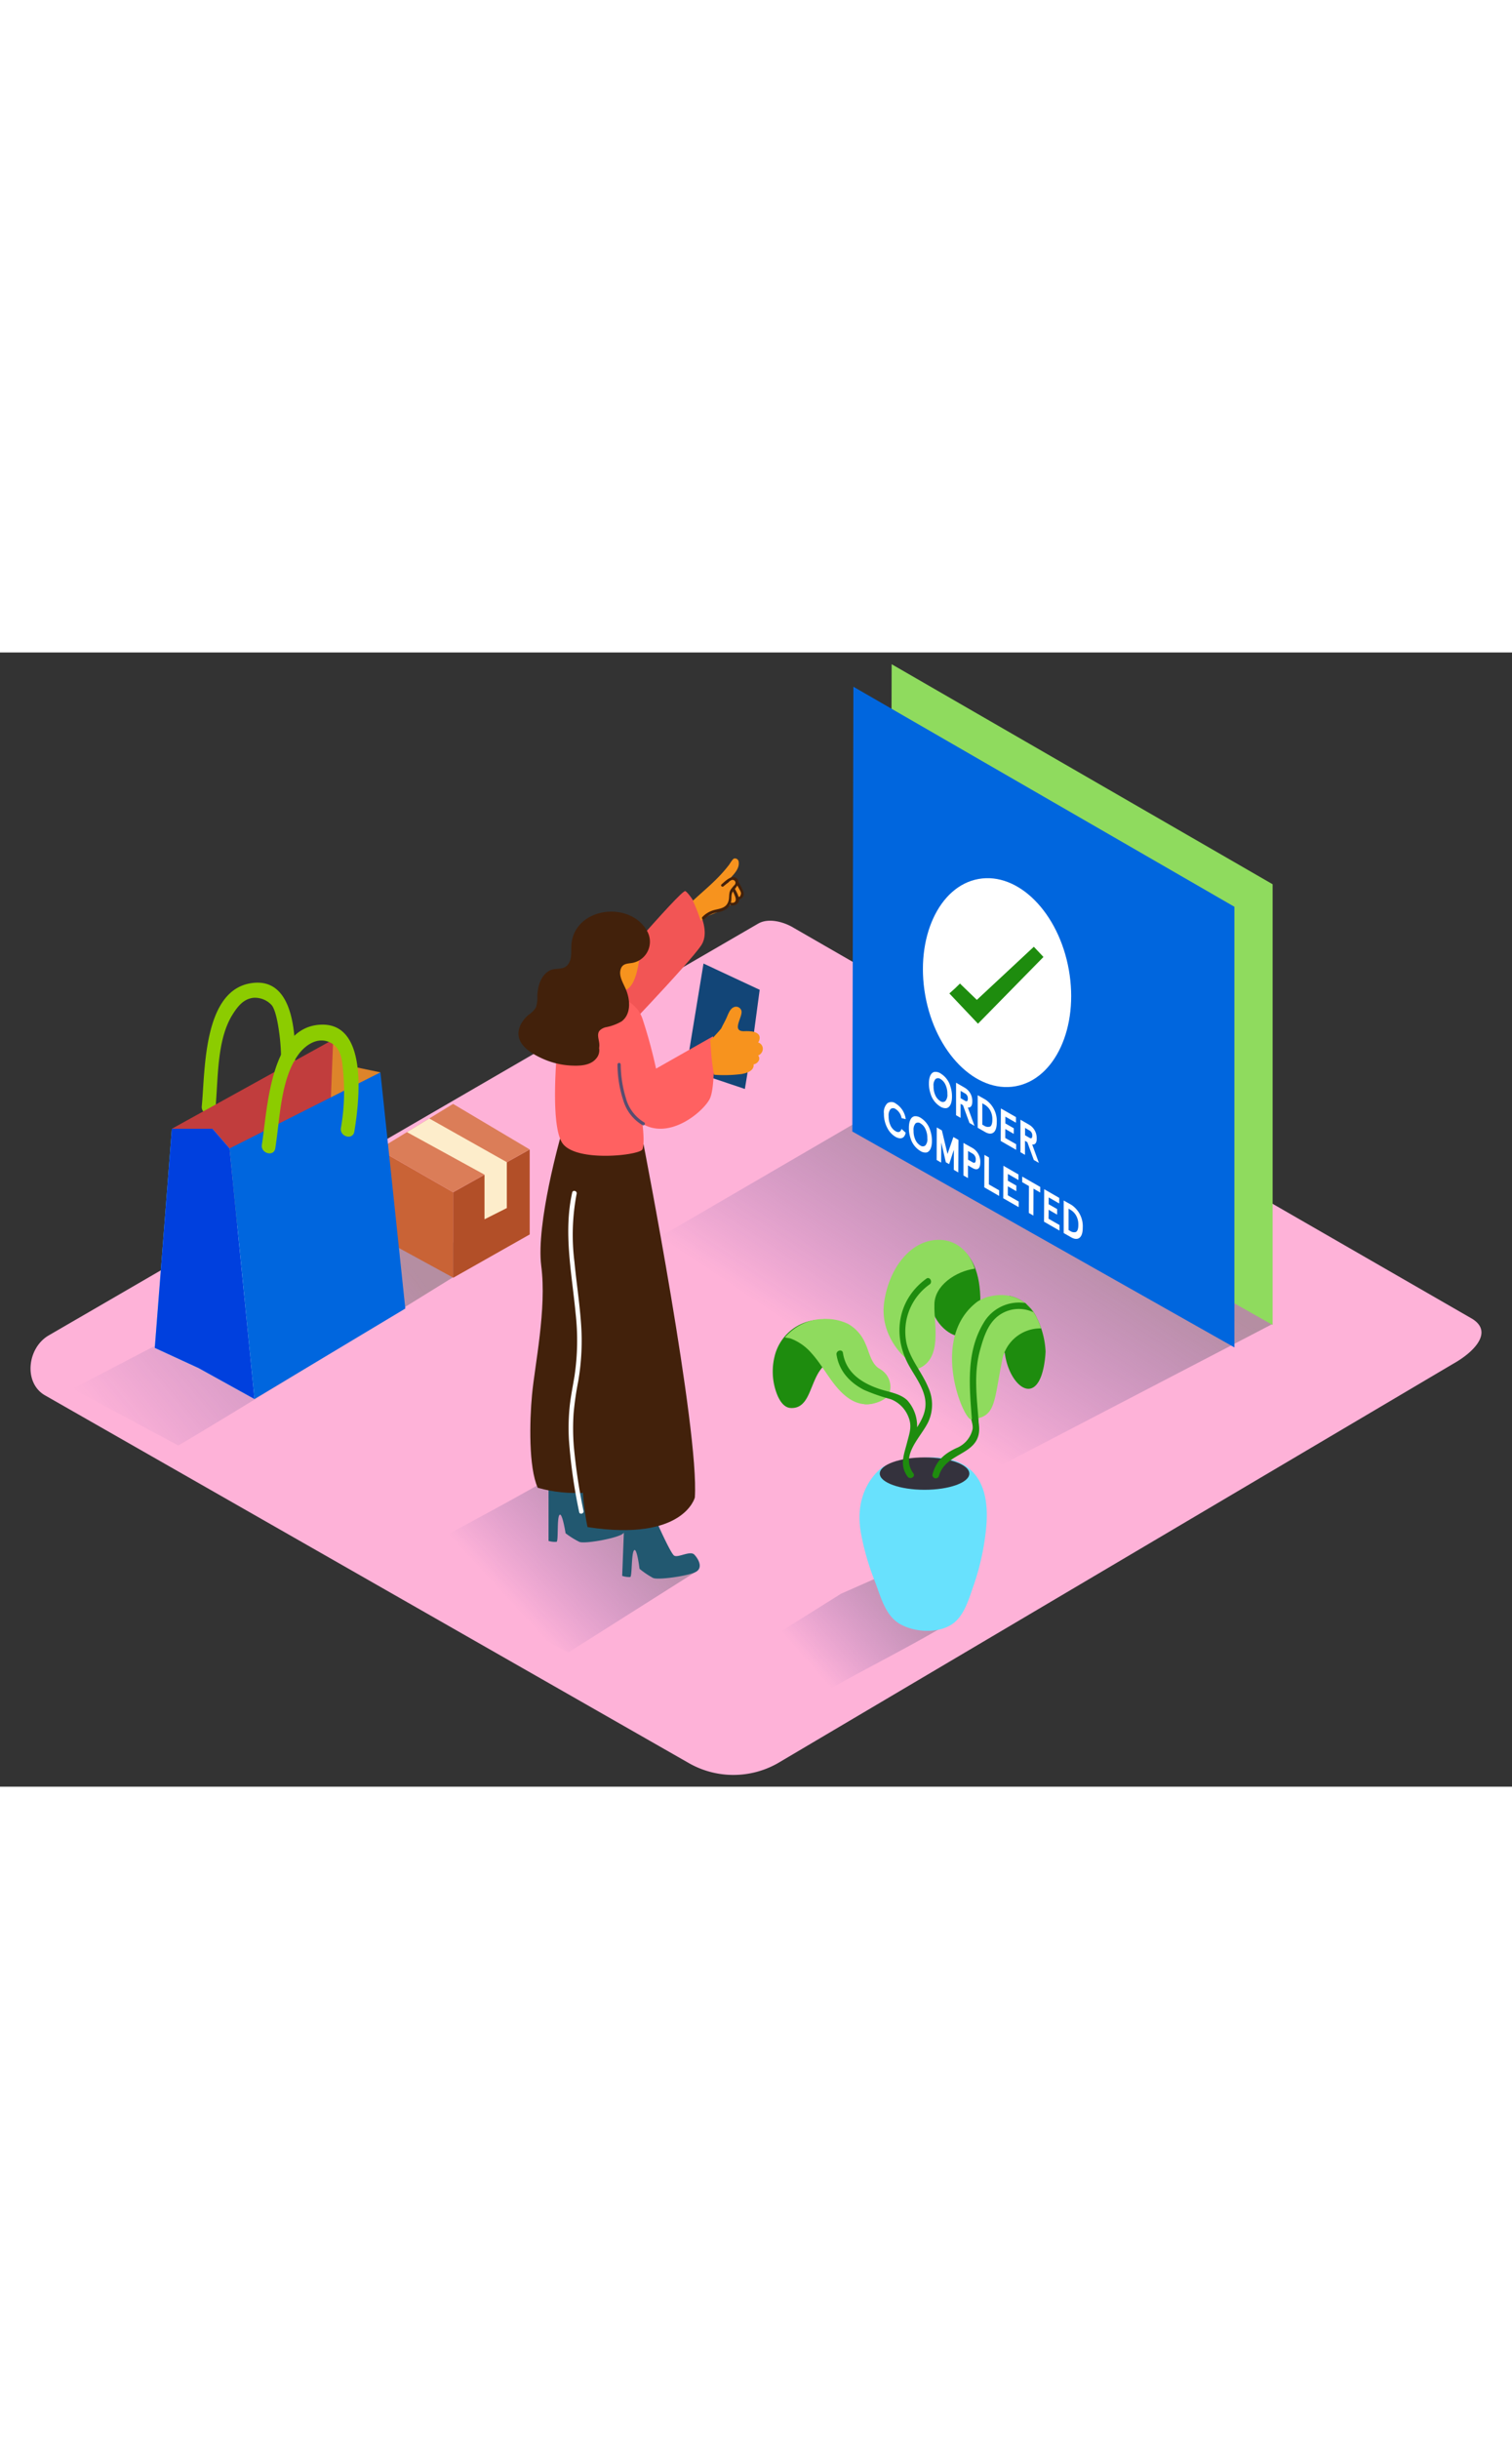 <?xml version="1.0" encoding="UTF-8" standalone="no"?>
<svg
   xmlns:dc="http://purl.org/dc/elements/1.1/"
   xmlns:cc="http://creativecommons.org/ns#"
   xmlns:rdf="http://www.w3.org/1999/02/22-rdf-syntax-ns#"
   xmlns:svg="http://www.w3.org/2000/svg"
   xmlns="http://www.w3.org/2000/svg"
   xmlns:xlink="http://www.w3.org/1999/xlink"
   xmlns:sodipodi="http://sodipodi.sourceforge.net/DTD/sodipodi-0.dtd"
   xmlns:inkscape="http://www.inkscape.org/namespaces/inkscape"
   id="Layer_2"
   data-name="Layer 2"
   viewBox="0 0 400 300"
   data-imageid="order-confirmation-isometric"
   imageName="Order Confirmation"
   class="illustrations_image"
   style="width: 186px;"
   version="1.1"
   sodipodi:docname="order-confirmation.svg"
   inkscape:version="0.92.5 (2060ec1f9f, 2020-04-08)">
  <rect x="0" y="0" width="400" height="300" fill="#333333" stroke="none"/>
  <sodipodi:namedview
     pagecolor="#ffffff"
     bordercolor="#666666"
     borderopacity="1"
     objecttolerance="10"
     gridtolerance="10"
     guidetolerance="10"
     inkscape:pageopacity="0"
     inkscape:pageshadow="2"
     inkscape:window-width="1866"
     inkscape:window-height="1016"
     id="namedview139"
     showgrid="false"
     inkscape:zoom="1.1125147"
     inkscape:cx="107.39044"
     inkscape:cy="213.65471"
     inkscape:window-x="54"
     inkscape:window-y="27"
     inkscape:window-maximized="1"
     inkscape:current-layer="Layer_2" />
  <defs
     id="defs10">
    <linearGradient
       id="linear-gradient"
       x1="39.99"
       y1="207.44"
       x2="103.01"
       y2="154.67"
       gradientUnits="userSpaceOnUse">
      <stop
         offset="0.01"
         stop-color="#2e3192"
         stop-opacity="0"
         id="stop2" />
      <stop
         offset="1"
         stop-color="#666"
         id="stop4" />
    </linearGradient>
    <linearGradient
       id="linear-gradient-2"
       x1="218.77"
       y1="189.64"
       x2="253.42"
       y2="137.84"
       xlink:href="#linear-gradient" />
    <linearGradient
       id="linear-gradient-3"
       x1="132.88"
       y1="243.41"
       x2="163.47"
       y2="215.15"
       xlink:href="#linear-gradient"
       gradientTransform="matrix(1.101,0,0,1.101,-9.008,-18.9)" />
    <linearGradient
       id="linear-gradient-4"
       x1="206.12"
       y1="259.79"
       x2="233.21"
       y2="235.91"
       xlink:href="#linear-gradient"
       gradientTransform="matrix(1.101,0,0,1.101,-9.008,-18.9)" />
    <linearGradient
       inkscape:collect="always"
       xlink:href="#linear-gradient"
       id="linearGradient948"
       gradientUnits="userSpaceOnUse"
       x1="39.99"
       y1="207.44"
       x2="103.01"
       y2="154.67"
       gradientTransform="matrix(1.101,0,0,1.101,-9.008,-18.9)" />
  </defs>
  <title
     id="title12">cc</title>
  <g
     id="g1012"
     transform="translate(-2.708,2.167)">
    <path
       style="fill:#feb2d8;stroke-width:1.101"
       inkscape:connector-curvature="0"
       id="path14"
       d="m 208.397,291.667 178.769,-105.702 c 5.693,-3.193 10.57,-8.445 5.021,-11.88 L 212.78,70.727 c -2.687,-1.663 -6.783,-2.764 -9.513,-1.167 L 15.601,178.466 c -5.693,3.303 -6.716,12.541 -1.013,15.844 l 170.192,97.191 a 23.772,23.772 0 0 0 23.618,0.165 z" />
    <path
       inkscape:connector-curvature="0"
       style="opacity:0.48;fill:url(#linearGradient948);stroke-width:1.101"
       id="path16"
       d="m 127.205,160.222 -7.025,-9.755 -9.172,-3.226 -14.094,6.221 -75.005,39.132 27.956,14.996 c 11.418,-6.562 66.119,-40.409 77.339,-47.368 z" />
    <polyline
       transform="matrix(1.101,0,0,1.101,-9.008,-18.9)"
       style="opacity:0.48;fill:url(#linear-gradient-2)"
       id="polyline18"
       points="316.43 176.5 229.34 221.84 142.12 171.36 228.04 121.32" />
    <polygon
       style="fill:#8fdb5e"
       transform="matrix(1.101,0,0,1.101,-9.008,-18.9)"
       id="polygon20"
       points="316.43,70.88 224.89,18.02 224.62,124.87 316.43,176.75 " />
    <polygon
       transform="matrix(1.101,0,0,1.101,-9.008,-18.9)"
       style="fill:#0066de;fill-opacity:1"
       id="polygon22"
       points="307.25,76.29 215.7,23.43 215.44,130.28 307.25,182.15 " />
    <polygon
       transform="matrix(1.101,0,0,1.101,-9.008,-18.9)"
       style="fill:#0066de;fill-opacity:0"
       id="polygon24"
       class="target-color"
       points="297.17,80.53 205.63,27.67 205.36,134.52 297.17,186.39 " />
    <path
       inkscape:connector-curvature="0"
       style="opacity:0.48;fill:url(#linear-gradient-3);stroke-width:1.101"
       id="path26"
       d="m 147.927,216.365 c -13.015,7.586 -26.426,14.314 -39.462,21.867 l 44.549,24.135 33.483,-21.195 z" />
    <ellipse
       style="fill:#ffffff;stroke-width:1.101"
       id="ellipse28"
       transform="rotate(-10.09)"
       ry="27.846"
       rx="19.291"
       cy="130.524"
       cx="247.436" />
    <path
       style="fill:#1e8c0e;stroke-width:1.064"
       inkscape:connector-curvature="0"
       id="path30"
       d="m 276.209,75.671 -15.076,14.053 -4.467,-4.319 c -1.206,1.196 -1.519,1.49 -2.803,2.616 l 7.572,8 17.321,-17.652 z" />
    <path
       style="fill:#ffffff;stroke-width:1.101"
       inkscape:connector-curvature="0"
       id="path32"
       d="m 248.829,124.349 a 8.302,8.302 0 0 1 0.418,2.698 c 0,1.916 -0.65,2.951 -1.552,3.061 a 2.521,2.521 0 0 1 -1.519,-0.418 5.979,5.979 0 0 1 -2.61,-3.446 8.302,8.302 0 0 1 -0.407,-2.698 c 0,-1.916 0.65,-2.951 1.552,-3.05 a 2.499,2.499 0 0 1 1.508,0.396 5.913,5.913 0 0 1 2.61,3.457 z m -1.332,3.887 a 2.455,2.455 0 0 0 0.54,-1.894 5.417,5.417 0 0 0 -0.517,-2.477 3.303,3.303 0 0 0 -1.299,-1.475 1.101,1.101 0 0 0 -1.31,0 2.543,2.543 0 0 0 -0.517,1.883 5.505,5.505 0 0 0 0.495,2.488 3.391,3.391 0 0 0 1.299,1.486 1.101,1.101 0 0 0 1.31,0" />
    <path
       style="fill:#ffffff;stroke-width:1.101"
       inkscape:connector-curvature="0"
       id="path34"
       d="m 254.136,112.612 a 8.302,8.302 0 0 1 0.418,2.698 c 0,1.916 -0.65,2.951 -1.552,3.061 a 2.521,2.521 0 0 1 -1.519,-0.418 5.979,5.979 0 0 1 -2.61,-3.446 8.324,8.324 0 0 1 -0.418,-2.698 c 0,-1.916 0.661,-2.951 1.553,-3.039 a 2.466,2.466 0 0 1 1.508,0.396 5.924,5.924 0 0 1 2.621,3.446 z m -1.343,3.887 a 2.455,2.455 0 0 0 0.54,-1.894 5.417,5.417 0 0 0 -0.517,-2.477 3.303,3.303 0 0 0 -1.299,-1.475 1.101,1.101 0 0 0 -1.31,0 2.499,2.499 0 0 0 -0.529,1.883 5.505,5.505 0 0 0 0.506,2.488 3.391,3.391 0 0 0 1.299,1.486 1.101,1.101 0 0 0 1.31,0" />
    <path
       style="fill:#ffffff;stroke-width:1.101"
       inkscape:connector-curvature="0"
       id="path36"
       d="m 258.738,118.172 1.773,4.878 -1.332,-0.771 -1.718,-4.702 -0.628,-0.363 v 3.711 l -1.2,-0.694 v -8.599 l 2.345,1.354 a 4.03,4.03 0 0 1 1.949,3.567 c 0.022,1.156 -0.418,1.751 -1.189,1.619 z m -0.749,-1.773 c 0.506,0.297 0.76,0.121 0.76,-0.54 a 1.475,1.475 0 0 0 -0.749,-1.398 l -1.156,-0.672 v 1.938 l 1.156,0.672" />
    <path
       style="fill:#ffffff;stroke-width:1.101"
       inkscape:connector-curvature="0"
       id="path38"
       d="m 263.418,116.102 a 6.827,6.827 0 0 1 2.984,6.023 c 0,3.006 -1.508,3.446 -3.028,2.576 l -2.015,-1.156 v -8.599 z m 1.101,7.19 c 0.44,-0.143 0.716,-0.771 0.716,-1.872 a 4.79,4.79 0 0 0 -0.694,-2.676 4.294,4.294 0 0 0 -1.508,-1.409 l -0.451,-0.253 v 5.648 l 0.451,0.253 a 1.784,1.784 0 0 0 1.464,0.286" />
    <polygon
       style="fill:#ffffff"
       transform="matrix(1.101,0,0,1.101,-7.059,-23.601)"
       id="polygon40"
       points="250.42,136.11 253.04,137.61 253.03,138.95 249.32,136.82 249.36,129.01 252.99,131.09 252.98,132.43 250.44,130.98 250.44,132.61 252.47,133.78 252.46,135.12 250.43,133.95 " />
    <path
       style="fill:#ffffff;stroke-width:1.101"
       inkscape:connector-curvature="0"
       id="path42"
       d="m 275.772,127.96 1.773,4.878 -1.343,-0.771 -1.707,-4.702 -0.628,-0.363 v 3.711 l -1.2,-0.694 v -8.599 l 2.345,1.354 a 4.041,4.041 0 0 1 1.949,3.567 c 0.055,1.156 -0.407,1.762 -1.189,1.619 z m -0.738,-1.762 c 0.506,0.286 0.76,0.121 0.76,-0.54 a 1.486,1.486 0 0 0 -0.749,-1.398 l -1.156,-0.672 v 1.938 l 1.156,0.672" />
    <path
       style="fill:#ffffff;stroke-width:1.101"
       inkscape:connector-curvature="0"
       id="path44"
       d="m 239.657,117.126 a 5.704,5.704 0 0 1 2.665,4.14 l -1.101,-0.264 a 3.556,3.556 0 0 0 -1.586,-2.411 1.101,1.101 0 0 0 -1.321,0 2.588,2.588 0 0 0 -0.517,1.883 5.571,5.571 0 0 0 0.495,2.466 3.391,3.391 0 0 0 1.321,1.508 c 0.782,0.451 1.31,0.253 1.597,-0.584 l 1.101,0.991 c -0.308,1.475 -1.288,1.872 -2.687,1.101 a 5.792,5.792 0 0 1 -2.202,-2.411 7.829,7.829 0 0 1 -0.87,-3.744 3.303,3.303 0 0 1 0.892,-2.72 1.872,1.872 0 0 1 2.213,0.044 z" />
    <polygon
       style="fill:#ffffff"
       transform="matrix(1.101,0,0,1.101,-7.059,-23.601)"
       id="polygon46"
       points="235.01,142.02 233.93,141.39 233.96,133.58 235.19,134.29 236.54,139.95 237.95,135.88 239.17,136.57 239.13,144.38 238.05,143.76 238.07,138.94 236.93,142.39 236.14,141.94 235.04,137.2 " />
    <path
       style="fill:#ffffff;stroke-width:1.101"
       inkscape:connector-curvature="0"
       id="path48"
       d="m 260.048,128.94 a 4.206,4.206 0 0 1 1.993,3.81 c 0,1.575 -0.716,2.202 -2.026,1.464 l -1.233,-0.716 v 3.358 l -1.2,-0.694 v -8.599 z m -0.066,3.733 c 0.562,0.319 0.848,0.11 0.859,-0.661 a 1.718,1.718 0 0 0 -0.848,-1.63 l -1.189,-0.683 v 2.29 l 1.189,0.683" />
    <polygon
       style="fill:#ffffff"
       transform="matrix(1.101,0,0,1.101,-7.059,-23.601)"
       id="polygon50"
       points="246.47,147.26 248.96,148.69 248.95,150.03 245.38,147.97 245.41,140.16 246.5,140.79 " />
    <polygon
       style="fill:#ffffff"
       transform="matrix(1.101,0,0,1.101,-7.059,-23.601)"
       id="polygon52"
       points="251.03,149.88 253.65,151.38 253.64,152.72 249.93,150.59 249.97,142.78 253.59,144.87 253.59,146.21 251.05,144.75 251.04,146.38 253.08,147.55 253.07,148.89 251.04,147.72 " />
    <polygon
       style="fill:#ffffff"
       transform="matrix(1.101,0,0,1.101,-7.059,-23.601)"
       id="polygon54"
       points="254.49,145.38 258.83,147.87 258.82,149.21 257.2,148.28 257.17,154.75 256.08,154.12 256.11,147.66 254.49,146.72 " />
    <polygon
       style="fill:#ffffff"
       transform="matrix(1.101,0,0,1.101,-7.059,-23.601)"
       id="polygon56"
       points="260.82,155.51 263.45,157.02 263.44,158.35 259.73,156.22 259.77,148.41 263.39,150.5 263.38,151.84 260.85,150.38 260.84,152.02 262.88,153.19 262.87,154.52 260.84,153.35 " />
    <path
       style="fill:#ffffff;stroke-width:1.101"
       inkscape:connector-curvature="0"
       id="path58"
       d="m 286.166,143.948 a 6.827,6.827 0 0 1 2.984,6.023 c 0,3.006 -1.508,3.446 -3.028,2.576 l -2.015,-1.156 v -8.599 z m 1.101,7.19 c 0.44,-0.143 0.716,-0.771 0.716,-1.872 a 4.79,4.79 0 0 0 -0.694,-2.676 4.294,4.294 0 0 0 -1.453,-1.387 l -0.44,-0.253 v 5.648 l 0.44,0.253 a 1.784,1.784 0 0 0 1.464,0.286" />
    <path
       style="fill:#b24f28;stroke-width:1.101"
       inkscape:connector-curvature="0"
       id="path60"
       d="m 122.58,163.239 v -22.627 l 20.26,-11.319 v 22.473 z" />
    <path
       style="fill:#c96336;stroke-width:1.101"
       inkscape:connector-curvature="0"
       id="path62"
       d="m 122.58,140.612 -19.709,-11.319 c 0,0 -0.551,22.814 0,23.122 0.551,0.308 19.709,10.768 19.709,10.768 z" />
    <polygon
       style="fill:#db7d58"
       transform="matrix(1.101,0,0,1.101,-9.008,-18.9)"
       id="polygon64"
       points="137.91,134.59 119.51,144.87 101.61,134.59 119.51,123.65 " />
    <polygon
       style="fill:#fdedcb"
       transform="matrix(1.101,0,0,1.101,-9.008,-18.9)"
       id="polygon66"
       points="108.43,130.43 127.06,140.65 127.06,151.37 132.42,148.67 132.42,137.65 113.79,127.15 " />
    <path
       style="fill:#8ccc00;stroke-width:1.101"
       inkscape:connector-curvature="0"
       id="path68"
       d="m 70.148,85.195 c -13.851,0.958 -13.125,23.354 -14.061,32.647 -0.231,2.334 3.358,3.116 3.6,0.76 0.782,-7.707 0.264,-18.234 4.569,-25.038 1.332,-2.103 2.907,-4.173 5.637,-4.404 a 6.067,6.067 0 0 1 4.514,1.773 c 1.211,1.101 1.861,5.428 2.059,6.716 a 55.053,55.053 0 0 1 0.242,14.49 c -0.242,2.334 3.303,3.116 3.6,0.76 0.771,-7.267 2.169,-28.562 -10.163,-27.703 z" />
    <polyline
       style="fill:#dd842a"
       transform="matrix(1.101,0,0,1.101,-9.008,-18.9)"
       id="polyline70"
       points="90.7 108.19 94.48 114.49 102.05 116.07 96.37 135.61 80.3 125.21" />
    <polygon
       style="fill:#c13d3d"
       transform="matrix(1.101,0,0,1.101,-9.008,-18.9)"
       id="polygon72"
       points="89.44,140.02 59.81,142.86 51.93,129.62 90.7,108.19 " />
    <polygon
       transform="matrix(1.101,0,0,1.101,-9.008,-18.9)"
       style="fill:#0066de;fill-opacity:1"
       id="polygon74"
       class="target-color"
       points="108.03,172.81 102.05,116.07 65.8,134.35 71.79,194.55 " />
    <polygon
       style="fill:#68e1fd"
       transform="matrix(1.101,0,0,1.101,-9.008,-18.9)"
       id="polygon76"
       class="target-color"
       points="65.8,134.35 61.7,129.62 51.93,129.62 47.83,182.26 58.35,187.11 71.79,194.55 " />
    <polygon
       transform="matrix(1.101,0,0,1.101,-9.008,-18.9)"
       style="opacity:1;fill:#0040de;fill-opacity:1"
       id="polygon78"
       points="65.8,134.35 61.7,129.62 51.93,129.62 47.83,182.26 58.35,187.11 71.79,194.55 " />
    <path
       style="fill:#8ccc00;stroke-width:1.101"
       inkscape:connector-curvature="0"
       id="path80"
       d="m 87.974,96.272 c -13.884,0.132 -14.501,22.528 -15.987,31.744 -0.374,2.312 3.171,3.303 3.545,0.98 1.244,-7.707 1.354,-18.179 6.056,-24.73 1.927,-2.687 5.307,-4.944 8.632,-3.182 2.973,1.575 3.017,5.098 3.303,8.038 a 55.053,55.053 0 0 1 -0.628,14.479 c -0.385,2.312 3.16,3.303 3.545,0.98 1.222,-7.256 3.898,-28.418 -8.467,-28.308 z" />
    <path
       inkscape:connector-curvature="0"
       style="opacity:0.48;fill:url(#linear-gradient-4);stroke-width:1.101"
       id="path82"
       d="m 255.512,253.559 -7.025,-9.755 -9.194,-3.226 -14.072,6.21 -21.922,13.741 17.617,12.211 c 11.451,-6.562 23.321,-12.277 34.595,-19.181 z" />
    <path
       style="fill:#8fdb5e;stroke-width:1.101"
       inkscape:connector-curvature="0"
       id="path84"
       d="m 220.509,174.139 a 13.444,13.444 0 0 1 6.54,1.277 10.636,10.636 0 0 1 4.613,5.263 c 1.002,2.114 1.453,5.131 3.545,6.496 a 6.155,6.155 0 0 1 2.07,1.795 5.395,5.395 0 0 1 0.639,5.021 c -0.925,1.861 -4.801,2.995 -6.606,2.654" />
    <path
       style="fill:#1e8c0e;stroke-width:1.101"
       inkscape:connector-curvature="0"
       id="path86"
       d="m 218.791,174.37 a 12.629,12.629 0 0 0 -11.143,9.557 16.681,16.681 0 0 0 -0.077,7.873 c 0.506,2.092 1.74,5.715 4.294,5.869 3.446,0.209 4.569,-3.017 5.659,-5.659 1.09,-2.643 2.202,-5.56 4.988,-6.606 a 7.421,7.421 0 0 1 7.961,1.795 z" />
    <path
       style="fill:#8fdb5e;stroke-width:1.101"
       inkscape:connector-curvature="0"
       id="path88"
       d="m 234.548,188.376 c -2.081,-2.698 -3.81,-5.637 -5.825,-8.379 a 24.939,24.939 0 0 0 -4.041,-4.889 c -4.79,-2.323 -10.823,-0.198 -14.314,3.887 0.484,0.143 1.167,0.176 1.53,0.308 a 13.653,13.653 0 0 1 5.505,3.887 c 2.125,2.345 3.777,5.219 5.648,7.707 3.05,4.052 7.091,7.377 12.31,4.955 3.281,-1.541 0.661,-5.549 -0.815,-7.476 z" />
    <path
       style="fill:#1e8c0e;stroke-width:1.101"
       inkscape:connector-curvature="0"
       id="path90"
       d="m 251.471,153.703 c 0,0 10.801,-0.848 10.592,16.23 -0.209,17.078 -16.34,5.847 -12.794,-4.404" />
    <path
       style="fill:#8fdb5e;stroke-width:1.101"
       inkscape:connector-curvature="0"
       id="path92"
       d="m 249.908,170.484 c -0.121,-5.197 5.726,-8.996 10.647,-9.656 -0.782,-2.984 -3.81,-7.785 -9.766,-7.63 -7.388,0.187 -12.938,7.707 -14.182,16.516 -1.244,8.809 5.428,14.523 5.428,14.523 l 3.567,3.039 c 6.584,-2.565 4.14,-12.024 4.305,-16.791 z" />
    <path
       style="fill:#1e8c0e;stroke-width:1.101"
       inkscape:connector-curvature="0"
       id="path94"
       d="m 279.317,182.738 a 22.55,22.55 0 0 0 -2.499,-9.282 10.218,10.218 0 0 0 -7.025,-5.439 l -6.078,11.704 c 0,0 9.062,-15.844 5.362,-3.645 -3.7,12.2 8.5,25.886 10.174,7.707 0.033,-0.374 0.044,-0.705 0.066,-1.046 z" />
    <path
       style="fill:#68e1fd;stroke-width:1.101"
       inkscape:connector-curvature="0"
       id="path96"
       class="target-color"
       d="m 236.353,213.216 c 0,0 -8.126,5.285 -5.869,17.617 a 67.903,67.903 0 0 0 3.611,12.541 c 1.575,4.019 2.731,9.216 6.783,11.484 3.777,2.114 9.623,2.499 13.433,0.176 3.49,-2.125 4.724,-6.959 6.012,-10.559 a 65.535,65.535 0 0 0 3.116,-13.642 c 3.832,-29.85 -27.086,-17.617 -27.086,-17.617 z" />
    <ellipse
       style="fill:#34323d;stroke-width:1.101"
       id="ellipse98"
       ry="4.283"
       rx="11.847"
       cy="215.022"
       cx="247.298" />
    <path
       style="fill:#1e8c0e;stroke-width:1.101"
       inkscape:connector-curvature="0"
       id="path100"
       d="m 248.256,192.186 c -1.652,-3.997 -4.746,-7.355 -5.726,-11.638 a 15.228,15.228 0 0 1 6.111,-15.569 c 0.903,-0.661 0,-2.202 -0.881,-1.508 -7.575,5.505 -9.04,14.897 -4.624,22.902 1.365,2.477 3.16,4.856 3.997,7.597 1.101,3.567 -0.132,6.144 -1.806,8.809 a 10.152,10.152 0 0 0 -2.632,-7.179 c -1.971,-1.828 -4.878,-2.136 -7.311,-2.951 -4.724,-1.597 -8.875,-4.294 -9.678,-9.557 -0.165,-1.101 -1.861,-0.639 -1.696,0.462 0.661,4.305 3.49,7.377 7.289,9.337 a 50.759,50.759 0 0 0 7.036,2.444 8.181,8.181 0 0 1 4.635,4.536 c 1.101,2.576 0.363,4.349 -0.275,6.849 -0.815,3.248 -2.114,6.034 0.121,9.106 0.661,0.903 2.202,0 1.508,-0.881 -3.556,-4.9 2.125,-9.557 4.041,-13.774 a 10.834,10.834 0 0 0 -0.11,-8.985 z" />
    <path
       style="fill:#1e8c0e;stroke-width:1.101"
       inkscape:connector-curvature="0"
       id="path102"
       d="m 270.123,181.494 c -7.487,-1.321 -12.585,4.481 -12.112,11.737 a 27.527,27.527 0 0 0 1.002,5.373 c 0.341,1.266 1.211,3.402 0.991,4.658 a 7.08,7.08 0 0 1 -4.283,5.01 c -3.303,1.541 -5.34,3.38 -6.32,6.948 a 0.881,0.881 0 0 0 1.696,0.462 c 1.729,-6.342 10.592,-5.428 10.658,-12.42 0,-3.413 -1.784,-6.606 -1.993,-10.031 -0.363,-5.968 3.534,-11.165 9.91,-10.042 1.09,0.143 1.564,-1.552 0.451,-1.696 z" />
    <path
       style="fill:#8fdb5e;stroke-width:1.101"
       inkscape:connector-curvature="0"
       id="path104"
       d="m 276.818,173.456 c -2.907,-5.351 -8.181,-6.606 -13.345,-5.01 a 17.033,17.033 0 0 0 -2.081,1.013 c -13.015,9.634 -3.777,31.391 -1.773,31.226 6.606,-0.551 5.946,-4.404 8.159,-15.349 a 10.295,10.295 0 0 1 10.361,-8.72 19.28,19.28 0 0 0 -1.321,-3.16 z" />
    <path
       style="fill:#1e8c0e;stroke-width:1.101"
       inkscape:connector-curvature="0"
       id="path106"
       d="m 273.966,169.911 a 10.845,10.845 0 0 0 -11.088,5.318 c -4.757,7.95 -3.656,17.221 -3.028,25.996 0.077,1.101 1.839,1.101 1.751,0 -0.462,-6.342 -1.354,-12.618 0.374,-18.85 0.848,-3.05 1.861,-6.452 4.305,-8.643 a 8.985,8.985 0 0 1 9.788,-1.398 l -0.661,-0.903 c -0.484,-0.506 -0.969,-1.013 -1.442,-1.519 z" />
    <path
       style="fill:#225870;stroke-width:1.101"
       inkscape:connector-curvature="0"
       id="path108"
       d="m 175.354,225.228 c 0,0.22 4.646,10.823 5.693,11.484 1.046,0.661 4.261,-1.409 5.362,-0.242 1.101,1.167 2.51,3.667 0.077,4.702 -2.433,1.035 -9.678,2.026 -11.011,1.453 a 22.385,22.385 0 0 1 -3.578,-2.422 c 0,0 -0.683,-5.681 -1.442,-4.9 -0.76,0.782 -0.484,6.904 -1.024,7.08 a 5.946,5.946 0 0 1 -2.125,-0.308 l 0.694,-17.914" />
    <path
       style="fill:#225870;stroke-width:1.101"
       inkscape:connector-curvature="0"
       id="path110"
       d="m 155.238,215.704 c 0,0.22 5.032,10.647 6.1,11.275 1.068,0.628 4.206,-1.563 5.351,-0.429 1.145,1.134 2.643,3.567 0.242,4.702 -2.4,1.134 -9.601,2.367 -10.934,1.839 a 22.385,22.385 0 0 1 -3.667,-2.29 c 0,0 -0.881,-5.648 -1.608,-4.845 -0.727,0.804 -0.242,6.926 -0.771,7.113 a 5.946,5.946 0 0 1 -2.125,-0.231 v -17.925" />
    <path
       style="fill:#42210b;stroke-width:1.101"
       inkscape:connector-curvature="0"
       id="path112"
       d="m 172.943,127.85 c 0,0 14.809,75.863 13.587,93.491 0,0 -2.94,11.748 -28.385,7.829 0,0 -2.202,-8.809 -1.222,-23.739 0.98,-14.93 3.634,-77.581 3.634,-77.581 z" />
    <path
       style="fill:#42210b;stroke-width:1.101"
       inkscape:connector-curvature="0"
       id="path114"
       d="m 170.257,217.51 -3.832,-90.53 -15.316,-1.42 c 0,0 -6.672,23.332 -5.208,34.584 1.464,11.253 -1.718,26.183 -2.444,34.023 -0.661,7.025 -0.925,19.181 1.508,24.598 8.214,2.367 17.1,1.564 25.291,-1.255 z" />
    <path
       style="fill:#ffffff;stroke-width:1.101"
       inkscape:connector-curvature="0"
       id="path116"
       d="m 157.066,224.865 a 151.374,151.374 0 0 1 -2.565,-17.188 61.186,61.186 0 0 1 -0.055,-8.478 82.58,82.58 0 0 1 1.244,-8.665 62.904,62.904 0 0 0 0.705,-15.569 c -0.396,-5.34 -1.211,-10.636 -1.718,-15.954 a 57.454,57.454 0 0 1 0.584,-18.002 c 0.165,-0.771 -1.013,-1.101 -1.178,-0.33 -2.367,10.636 -0.088,21.416 0.914,32.063 a 63.972,63.972 0 0 1 -0.308,16.516 c -0.44,2.676 -0.991,5.34 -1.277,8.038 a 56.419,56.419 0 0 0 -0.198,8.709 140.848,140.848 0 0 0 2.709,19.159 c 0.11,0.804 1.332,0.484 1.145,-0.297 z" />
    <path
       style="fill:#f25555;stroke-width:1.101"
       inkscape:connector-curvature="0"
       id="path118"
       d="m 158.013,88.785 c 1.53,-0.617 24.862,-28.352 25.996,-27.835 1.134,0.518 7.443,9.436 4.228,14.314 -3.215,4.878 -24.697,27.152 -24.697,27.152" />
    <polyline
       style="fill:#124577"
       transform="matrix(1.101,0,0,1.101,-9.008,-18.9)"
       id="polyline120"
       points="180.3 116.93 175.58 114.92 179.68 89.93 193.18 96.24 191.6 108 189.62 120.06 180.3 116.93 181.77 115.04" />
    <path
       style="fill:#ff6161;stroke-width:1.101"
       inkscape:connector-curvature="0"
       id="path122"
       d="m 162.912,88.322 c 1.442,0.529 7.707,0.529 9.755,6.375 a 132.04,132.04 0 0 1 3.6,13.213 l 15.063,-8.544 c 0,0 0.903,13.213 -0.903,16.626 -1.806,3.413 -10.559,10.79 -17.76,6.518 0,0 0.672,5.164 0,6.739 -0.672,1.575 -17.232,3.479 -21.052,-1.464 -3.821,-4.944 -1.2,-28.429 -1.2,-28.429" />
    <path
       style="fill:#f7931e;stroke-width:1.101"
       inkscape:connector-curvature="0"
       id="path124"
       d="m 191.078,106.06 c -0.242,-1.894 -0.308,-3.81 -0.495,-5.715 a 9.579,9.579 0 0 0 1.42,-1.354 c 0.517,-0.551 1.013,-1.101 1.497,-1.707 0.308,-0.628 0.628,-1.255 0.969,-1.883 l 0.374,-0.782 c 0.473,-0.98 0.903,-2.532 2.026,-2.973 a 1.464,1.464 0 0 1 2.015,1.101 c 0.187,1.707 -2.72,5.362 0.716,5.263 a 12.266,12.266 0 0 1 1.938,0.055 c 1.31,0.176 2.521,0.815 2.037,2.323 a 2.323,2.323 0 0 1 -0.297,0.595 1.762,1.762 0 0 1 1.101,2.345 1.949,1.949 0 0 1 -1.101,1.101 1.255,1.255 0 0 1 0,1.608 1.916,1.916 0 0 1 -1.211,0.749 1.586,1.586 0 0 1 -0.077,0.771 c -0.429,1.167 -1.971,1.575 -3.05,1.773 a 35.763,35.763 0 0 1 -7.333,0.198 c -0.22,-1.123 -0.385,-2.29 -0.528,-3.468 z" />
    <path
       style="fill:#f7931e;stroke-width:1.101"
       inkscape:connector-curvature="0"
       id="path126"
       d="m 197.233,57.977 c 1.497,1.376 1.321,3.391 0.793,5.384 a 0.694,0.694 0 0 0 -0.407,0.154 32.195,32.195 0 0 1 -3.611,2.202 23.321,23.321 0 0 1 -3.028,1.387 8.478,8.478 0 0 0 -2.896,1.729 44.593,44.593 0 0 0 -2.07,-5.329 c 3.556,-3.303 6.606,-5.648 9.546,-9.48 0.319,-0.418 1.035,-1.751 1.464,-1.696 a 0.969,0.969 0 0 1 1.101,0.881 c 0.253,1.707 -1.101,3.105 -2.202,4.316 0.022,0.044 1.365,0.396 1.31,0.451 z" />
    <path
       style="fill:#f7931e;stroke-width:1.101"
       inkscape:connector-curvature="0"
       id="path128"
       d="m 196.671,59.463 c -0.363,-0.308 0.154,-0.826 0.517,-0.517 a 5.01,5.01 0 0 1 0.804,0.859 3.887,3.887 0 0 1 0.793,1.442 3.689,3.689 0 0 1 0.055,0.385 v 0 a 0.385,0.385 0 0 1 0,0.165 0.969,0.969 0 0 1 -0.22,0.738 c -0.363,0.341 -0.837,0 -1.101,-0.308 a 3.656,3.656 0 0 1 -0.727,-1.442 c -0.11,-0.396 -0.319,-0.892 0,-1.233 z" />
    <path
       style="fill:#42210b;stroke-width:1.101"
       inkscape:connector-curvature="0"
       id="path130"
       d="m 189.063,68.338 a 6.199,6.199 0 0 1 3.303,-1.762 5.582,5.582 0 0 0 2.499,-0.881 3.755,3.755 0 0 0 1.035,-1.233 0.275,0.275 0 0 0 0.264,0.242 1.751,1.751 0 0 0 2.037,-1.101 1.707,1.707 0 0 0 0,-0.484 1.486,1.486 0 0 0 1.255,-1.211 2.698,2.698 0 0 0 -0.374,-1.486 12.893,12.893 0 0 0 -1.046,-1.894 v 0 a 1.101,1.101 0 0 0 -0.562,-1.046 c -1.244,-0.903 -3.039,0.958 -3.887,1.696 -0.363,0.308 0.165,0.826 0.518,0.518 0.352,-0.308 0.859,-0.716 1.31,-1.035 l 0.055,-0.066 a 2.202,2.202 0 0 1 0.782,-0.562 0.782,0.782 0 0 1 1.035,0.705 1.035,1.035 0 0 1 -0.396,0.738 c -0.088,0.11 -0.209,0.231 -0.352,0.418 a 8.005,8.005 0 0 0 -0.495,0.628 c -0.65,1.024 -0.286,2.07 -0.65,3.16 -0.606,1.828 -2.279,1.883 -3.843,2.301 a 6.705,6.705 0 0 0 -3.028,1.817 0.381,0.381 0 0 0 0.54,0.54 z m 8.06,-7.961 v 0 a 9.205,9.205 0 0 0 0.639,-0.903 c 0.198,0.33 0.385,0.672 0.562,1.024 a 2.896,2.896 0 0 1 0.429,1.024 c 0,0.132 -0.22,1.101 -0.562,0.936 h -0.088 a 11.451,11.451 0 0 0 -0.98,-2.081 z m -1.101,3.722 c 0.33,-0.936 0,-1.96 0.462,-2.863 l 0.11,-0.209 a 11.011,11.011 0 0 1 0.628,1.431 c 0.286,0.815 0.143,1.718 -0.925,1.575 a 0.385,0.385 0 0 0 -0.242,0.033 z" />
    <path
       style="fill:#f7931e;stroke-width:1.101"
       inkscape:connector-curvature="0"
       id="path132"
       d="m 171.677,69.714 c 0.936,0.595 0.903,15.47 -3.303,17.309 -5.505,2.4 -9.965,-4.14 -10.482,-7.652 -0.517,-3.512 2.874,-16.56 13.785,-9.656 z" />
    <path
       style="fill:#42210b;stroke-width:1.101"
       inkscape:connector-curvature="0"
       id="path134"
       d="m 142.532,93.684 a 6.496,6.496 0 0 0 1.971,-1.993 8.809,8.809 0 0 0 0.352,-3.05 c 0.143,-2.51 0.793,-5.175 3.116,-6.606 1.475,-0.881 3.578,-0.11 4.812,-1.453 1.398,-1.53 0.936,-3.777 1.101,-5.648 0.991,-9.722 15.316,-11.484 19.929,-3.567 a 5.715,5.715 0 0 1 -1.685,7.707 5.637,5.637 0 0 1 -2.279,0.892 c -1.189,0.187 -2.345,0.154 -2.863,1.442 -0.76,1.916 0.639,3.898 1.332,5.615 1.101,2.654 1.42,6.474 -1.178,8.401 a 13.323,13.323 0 0 1 -4.184,1.541 3.303,3.303 0 0 0 -1.641,0.914 c -0.694,0.87 -0.253,2.07 -0.11,3.05 a 4.801,4.801 0 0 1 0,1.563 3.303,3.303 0 0 1 -0.793,2.764 c -1.552,1.894 -4.404,1.949 -6.672,1.839 a 20.821,20.821 0 0 1 -7.597,-1.872 c -2.103,-0.958 -4.713,-2.433 -5.792,-4.569 -1.277,-2.576 0.176,-5.263 2.18,-6.97 z" />
    <path
       style="opacity:0.7;fill:#124577;stroke-width:1.101"
       inkscape:connector-curvature="0"
       id="path136"
       d="m 166.92,106.831 a 31.755,31.755 0 0 0 1.387,8.941 10.713,10.713 0 0 0 4.812,6.353 c 0.473,0.286 0,1.024 -0.429,0.738 a 11.286,11.286 0 0 1 -4.988,-6.221 31.435,31.435 0 0 1 -1.641,-9.822 0.429,0.429 0 0 1 0.859,0.011 z" />
  </g>
</svg>

